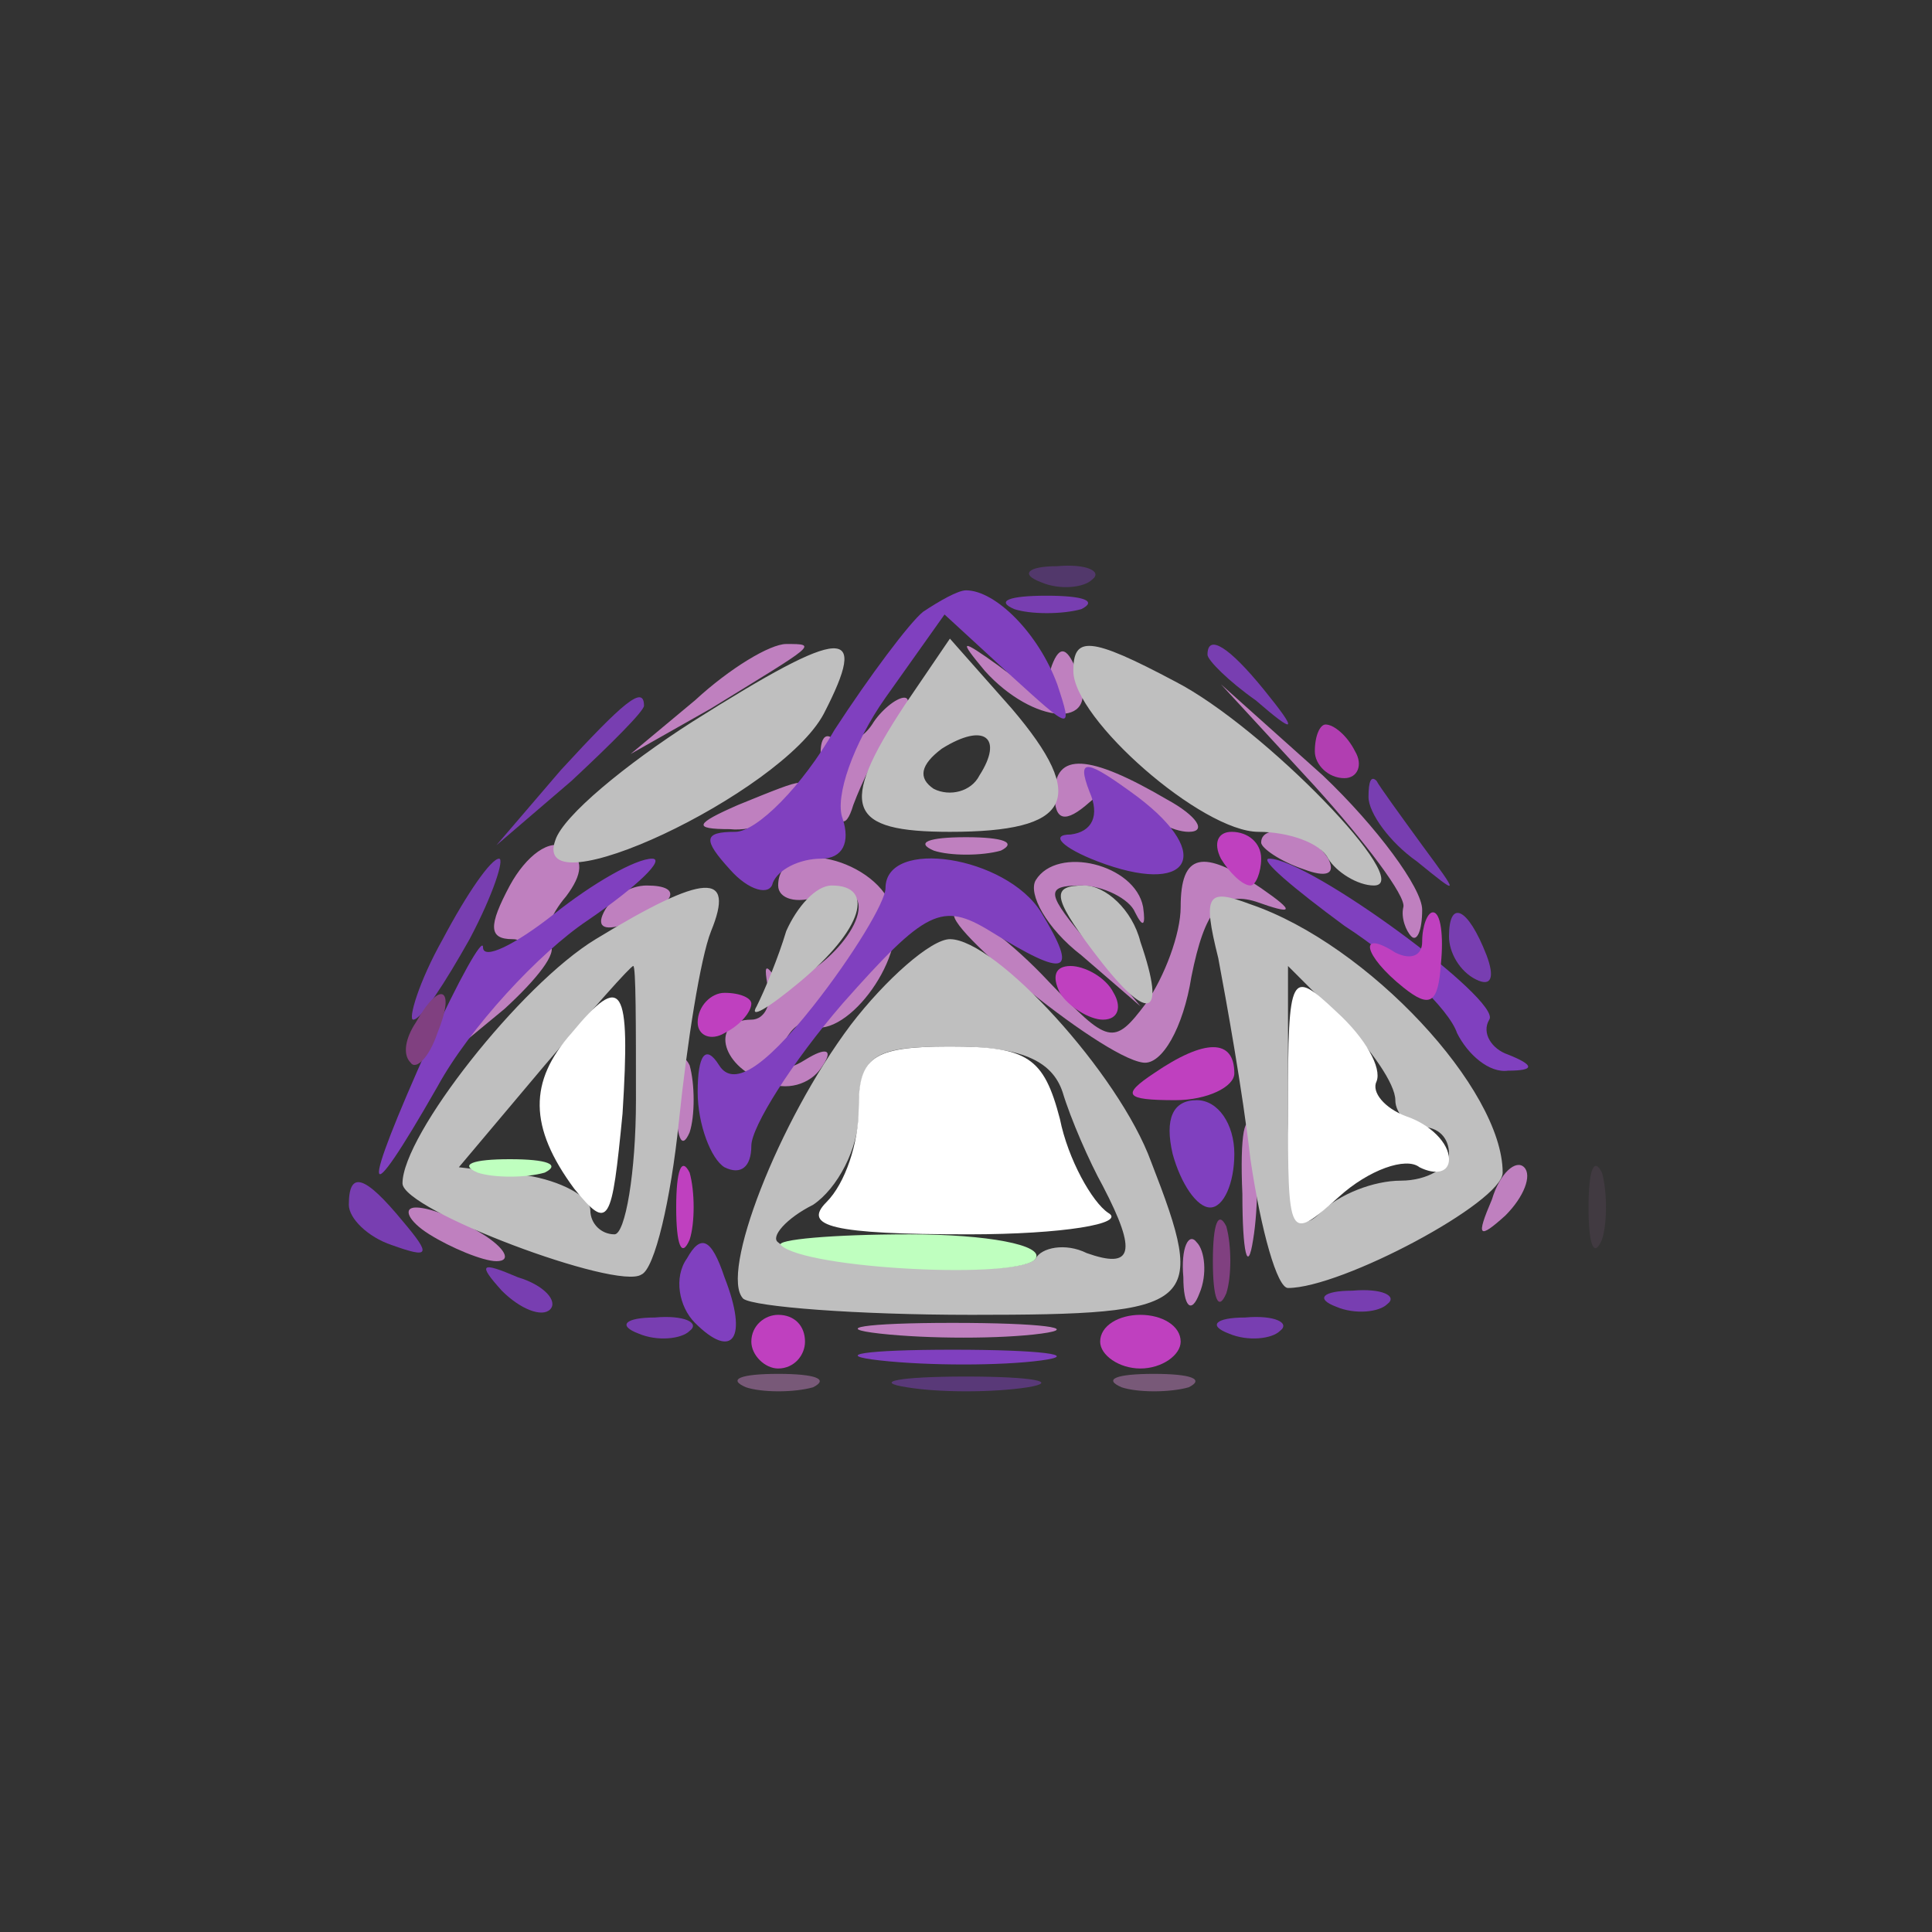 <svg xmlns="http://www.w3.org/2000/svg" version="1.0" viewBox="0 0 72 72"><rect x="0" y="0" width="72" height="72" fill="#333333" stroke="none"/><path fill="#8040BF" fill-opacity=".4" d="M38.8 21.7c.7.3 1.6.2 1.9-.1.4-.3-.2-.6-1.3-.5-1.1 0-1.4.3-.6.6"/><g fill="#BF80BF" stroke-width="0"><path d="m25.9 26.1-2.4 2 3-1.7c3.9-2.4 4-2.4 2.8-2.4-.6 0-2.1.9-3.4 2.1M36.7 25c1.8 2 4.3 2.2 3.5.2-.4-1.1-.7-1.2-1-.4-.3 1-.7 1-2 0-1.4-1-1.5-1-.5.2m-4.2 2c-.4.6-1 .8-1.5.5-.4-.3-.6.5-.2 1.7.4 1.6.7 1.8 1 .8.3-.8.9-2.1 1.5-2.8.5-.6.7-1.2.4-1.2s-.9.5-1.2 1M49 29.3c1.9 2.1 3.4 4.1 3.3 4.5s.1.9.3 1.1.4-.2.4-1-1.7-3.1-3.7-5l-3.8-3.4zm-9.7.3c0 1 .4 1.1 1.3.3.8-.7 1.4-.7 1.9.1.3.5 1.2 1 1.8 1 .7 0 .3-.6-.8-1.2-2.9-1.7-4.2-1.8-4.2-.2m-11.8.4c-1.6.7-1.7.9-.3.9.9.1 2-.4 2.3-.9.7-1.1.7-1.1-2 0M19 33c-.8 1.5-.8 2 .1 2 .7 0 .4.9-.7 2.2l-1.9 2.3 2.3-1.9c1.2-1.1 2-2.1 1.7-2.4s0-1.1.6-1.8c.6-.8.7-1.4 0-1.8-.6-.4-1.5.3-2.1 1.4m15.8-1.3c.6.2 1.8.2 2.5 0 .6-.3.1-.5-1.3-.5s-1.9.2-1.2.5m12.2-.3c0 .2.7.7 1.6 1 .8.3 1.2.2.9-.4-.6-1-2.5-1.4-2.5-.6M29 33c0 .5.7.7 1.5.4.8-.4 1.5-.2 1.5.4 0 1.3-2.7 3.5-3.2 2.5-.3-.4-.3-.2-.2.4.2.7-.1 1.3-.6 1.3-1.5 0-1.2 1.7.5 2.3.8.4 1.7.1 2.1-.5.5-.7.2-.8-.6-.3s-1.1.3-.9-.4c.3-.7.7-1.1 1-.9 1.3.7 3.7-2.4 3.2-4.2-.5-2-4.3-2.9-4.3-1m9.6-.2c-.3.5.4 1.8 1.7 2.8l2.2 1.9-1.9-2.3c-1.6-1.9-1.7-2.2-.3-2.2.8 0 1.8.5 2 1 .3.6.4.5.3-.2-.3-1.6-3.2-2.3-4-1"/><path d="M44 33.8c0 1-.6 2.6-1.3 3.6-1.2 1.6-1.4 1.5-3.6-.8-1.4-1.5-2.9-2.6-3.4-2.6-1.2 0 5.3 5.4 6.9 5.6.7.1 1.5-1.3 1.8-3.2.5-2.5 1.1-3.2 2.4-2.8 1.4.5 1.5.4.2-.5-2.2-1.5-3-1.3-3 .7m-21.5.2c-.3.6.1.7.9.4 1.8-.7 2.1-1.4.7-1.4-.6 0-1.3.4-1.6 1m2.7 7c0 1.4.2 1.9.5 1.2.2-.6.2-1.8 0-2.5-.3-.6-.5-.1-.5 1.3m21.1 3.5c0 2.2.2 3 .4 1.7.2-1.2.2-3 0-4-.3-.9-.5.1-.4 2.3m9.3.2c-.6 1.4-.5 1.5.5.6.7-.7 1-1.5.7-1.8s-.9.2-1.2 1.2M16 46c.8.5 2 1 2.5 1 .6 0 .3-.5-.5-1s-1.9-1-2.5-1c-.5 0-.3.5.5 1m28.1 1.6c0 1.1.3 1.4.6.6.3-.7.2-1.6-.1-1.9-.3-.4-.6.2-.5 1.3m-11.3 2.1c1.8.2 4.5.2 6 0s0-.4-3.3-.4-4.5.2-2.7.4"/></g><path fill="#BF80BF" fill-opacity=".1" d="M59.2 45c0 1.4.2 1.9.5 1.2.2-.6.2-1.8 0-2.5-.3-.6-.5-.1-.5 1.3"/><path fill="#BF40BF" fill-opacity=".9" d="M49 28c0 .5.5 1 1.1 1 .5 0 .7-.5.4-1-.3-.6-.8-1-1.1-1-.2 0-.4.4-.4 1"/><path fill="#8040BF" fill-opacity=".9" d="M37.8 22.7c.6.2 1.8.2 2.5 0 .6-.3.1-.5-1.3-.5s-1.9.2-1.2.5m7.2 1.7c0 .2.8 1 1.8 1.7 1.5 1.3 1.6 1.2.3-.4S45 23.6 45 24.4m-24.1 4.3-2.4 2.8 2.8-2.4c1.5-1.4 2.7-2.6 2.7-2.8 0-.8-.8-.1-3.1 2.4m30.1 1c0 .6.8 1.7 1.8 2.4 1.6 1.3 1.6 1.3.2-.6-.8-1.1-1.6-2.2-1.7-2.4q-.3-.3-.3.6M16.5 35c-.9 1.6-1.3 3-1.1 3 .3 0 1.2-1.4 2.1-3 .9-1.7 1.3-3 1.1-3-.3 0-1.2 1.3-2.1 3m37.5-.1c0 .6.4 1.3 1 1.6s.7-.1.4-.9c-.7-1.8-1.4-2.1-1.4-.7m-41 10c0 .5.7 1.2 1.6 1.5 1.4.5 1.5.4.4-.9-1.4-1.7-2-1.9-2-.6m5.7 3.2c.7.7 1.5 1 1.8.7s-.2-.9-1.2-1.2c-1.4-.6-1.5-.5-.6.5m31.1.6c.7.3 1.6.2 1.9-.1.4-.3-.2-.6-1.3-.5-1.1 0-1.4.3-.6.6m-26 1c.7.3 1.6.2 1.9-.1.4-.3-.2-.6-1.3-.5-1.1 0-1.4.3-.6.6m22 0c.7.3 1.6.2 1.9-.1.4-.3-.2-.6-1.3-.5-1.1 0-1.4.3-.6.6"/><path fill="#8040BF" d="M34.4 22.8c-.5.4-2 2.4-3.3 4.4-1.2 2.1-2.9 3.8-3.7 3.8-1.2 0-1.2.3-.2 1.4.7.8 1.5 1 1.6.5.2-.5 1-.9 1.8-.9s1.1-.6.8-1.5c-.3-.8.4-2.8 1.6-4.5l2.2-3.1 2.5 2.3c2.2 2 2.3 2.1 1.7.3-.7-1.9-2.3-3.5-3.4-3.5-.3 0-1 .4-1.6.8m6.2 6.7c.4.9.1 1.5-.7 1.6-.8 0-.3.5 1 1 3.4 1.3 4.4-.2 1.5-2.4-1.9-1.4-2.3-1.5-1.8-.2m-20 4.6c-1.4 1.1-2.6 1.7-2.6 1.2 0-.4-.9 1.2-2 3.6-2.6 5.8-2.5 6.5.3 1.6 1.2-2.2 3.8-5 5.6-6.2 1.9-1.3 2.9-2.3 2.4-2.3-.6 0-2.2.9-3.7 2.1m12.4-1c0 .5-1.2 2.5-2.7 4.4-1.9 2.4-3 3-3.5 2.2s-.8-.4-.8 1c0 1.2.5 2.5 1 2.8.6.3 1 0 1-.8 0-.7 1.5-3.1 3.4-5.3 3.1-3.5 3.7-3.8 5.5-2.7 2.9 1.8 3.3 1.6 1.9-.7-1.3-2.1-5.8-2.8-5.8-.9m17.1 1.4c2 1.3 3.9 3.1 4.2 4 .4.8 1.2 1.5 1.9 1.4q1.5 0 0-.6c-.6-.2-1-.8-.7-1.3.5-.7-6.7-6-8.2-6-.4 0 .9 1.1 2.8 2.5M43.7 43c.3 1.1.9 2 1.4 2s.9-.9.9-2-.6-2-1.4-2c-.9 0-1.2.7-.9 2m-18.1 3.9c-.5.7-.3 1.8.3 2.4 1.4 1.4 2 .6 1.1-1.7-.5-1.5-.9-1.6-1.4-.7m7.2 3.8c1.8.2 4.5.2 6 0s0-.4-3.3-.4-4.5.2-2.7.4"/><path fill="#BF40BF" d="M45.5 32c.3.5.8 1 1.1 1 .2 0 .4-.5.4-1 0-.6-.5-1-1.1-1-.5 0-.7.4-.4 1m7.5 3.1c0 .5-.4.7-1 .4-1.4-.9-1.2.1.3 1.3 1 .8 1.3.6 1.4-.9.1-1 0-1.9-.3-1.9-.2 0-.4.5-.4 1.1M39.5 37c.3.5 1.1 1 1.6 1 .6 0 .7-.5.4-1-.3-.6-1.1-1-1.6-1-.6 0-.7.4-.4 1M26 38.1c0 .5.5.7 1 .4.6-.3 1-.8 1-1.1 0-.2-.4-.4-1-.4-.5 0-1 .5-1 1.1M43 40c-1.2.8-1.1 1 .8 1 1.2 0 2.2-.5 2.2-1 0-1.3-1.1-1.3-3 0m-17.8 5c0 1.4.2 1.9.5 1.2.2-.6.2-1.8 0-2.5-.3-.6-.5-.1-.5 1.3m2.8 5c0 .5.5 1 1 1 .6 0 1-.5 1-1 0-.6-.4-1-1-1-.5 0-1 .4-1 1m13 0c0 .5.7 1 1.5 1s1.5-.5 1.5-1c0-.6-.7-1-1.5-1s-1.5.4-1.5 1"/><path fill="#BFBFBF" d="M25.8 26.9c-2.5 1.6-4.8 3.5-5.1 4.4-1 2.7 8.4-1.7 10-4.7 1.7-3.3.8-3.3-4.9.3m7.9-.6c-2.5 3.8-2.1 4.7 1.7 4.7 4.5 0 5.2-1.2 2.3-4.6l-2.3-2.6zm2.8 2.6c-.3.6-1.1.8-1.7.5q-.9-.6.3-1.5c1.6-1 2.3-.4 1.4 1M40 25c0 1.8 4.8 6 6.9 6 1.1 0 2.3.4 2.6 1 .3.5 1.1 1 1.7 1 1.6 0-4.1-5.9-7.4-7.6-3.2-1.7-3.8-1.7-3.8-.4M22.2 35c-2.8 1.7-7.2 7.3-7.2 9.1 0 1 8 4 8.9 3.4.5-.2 1.1-2.8 1.4-5.7s.8-6.1 1.2-7.1c.9-2.2-.2-2.2-4.3.3m1.5 6c0 2.7-.4 5-.8 5-.5 0-.9-.4-.9-.9s-1.1-1.1-2.4-1.3l-2.5-.3 3.2-3.8c1.7-2 3.2-3.7 3.3-3.7s.1 2.2.1 5m5.6-6.3c-.3 1-.8 2.2-1.1 2.8-.3.5.4.1 1.6-.9 2.4-2 2.8-3.6 1.2-3.6-.6 0-1.3.8-1.7 1.7m11.4.7c2.1 2.8 2.8 2.6 1.8-.3-.3-1.2-1.3-2.1-2.1-2.1-1.2 0-1.2.4.3 2.4m4.7.3c.3 1.6.9 4.9 1.2 7.5.4 2.7 1 4.8 1.4 4.8 2 0 8-3.2 8-4.3 0-3.1-5-8.5-9.4-10-1.6-.6-1.8-.4-1.2 2M52 41c0 .5.5 1 1 1 .6 0 1 .4 1 1 0 .5-.8 1-1.8 1s-2.3.5-3 1.2c-.9.9-1.2 0-1.2-4V36l2 2c1.1 1.1 2 2.4 2 3m-20.3-2.8c-2.7 3.6-4.9 9.3-4 10.2.4.3 4.2.6 8.5.6 8.5 0 8.8-.3 6.7-5.7-1.2-3.3-5.8-8.3-7.5-8.3-.7 0-2.4 1.5-3.7 3.2m7.9 2.5c.3 1 1 2.6 1.5 3.5 1.3 2.5 1.1 3.1-.6 2.5-.8-.4-1.7-.2-1.9.2-.6.8-8.6.3-9.6-.6-.3-.2.3-.9 1.3-1.4.9-.6 1.7-2.1 1.7-3.4 0-2.2.5-2.5 3.5-2.5 2.5 0 3.7.5 4.1 1.7"/><path fill="#BF80BF" fill-opacity=".5" d="M27.8 51.7c.6.2 1.8.2 2.5 0 .6-.3.1-.5-1.3-.5s-1.9.2-1.2.5m14 0c.6.2 1.8.2 2.5 0 .6-.3.1-.5-1.3-.5s-1.9.2-1.2.5"/><path fill="#FFF" d="M48 41.2c0 5 0 5.1 1.9 3.4 1.1-1 2.5-1.5 3-1.1.6.3 1.1.2 1.1-.3 0-.6-.7-1.3-1.6-1.6-.8-.3-1.3-.9-1.1-1.3.2-.5-.4-1.6-1.5-2.6-1.7-1.6-1.8-1.5-1.8 3.5m-26.7-2.7c-1.6 1.8-1.6 3.5.1 5.8 1.3 1.6 1.4 1.3 1.8-2.8.3-4.8 0-5.3-1.9-3M32 41.3c0 1.3-.5 2.8-1.2 3.5-.9.9.2 1.2 5.3 1.2 3.5 0 5.9-.4 5.2-.8-.6-.4-1.5-2-1.8-3.5-.6-2.3-1.2-2.7-4.1-2.7s-3.4.4-3.4 2.3"/><path fill="#BFFFBF" d="M17.8 43.7c.6.2 1.8.2 2.5 0 .6-.3.1-.5-1.3-.5s-1.9.2-1.2.5m11.3 2.7c.9.9 9 1.3 9.5.5.3-.5-1.8-.9-4.7-.9s-5 .2-4.8.4"/><path fill="#8040BF" fill-opacity=".5" d="M33.8 51.7c1.2.2 3.2.2 4.5 0 1.2-.2.2-.4-2.3-.4s-3.5.2-2.2.4"/><path fill="#804080" d="M15.5 38.1c-.4.6-.5 1.2-.2 1.5.2.3.7-.2 1-1.1.7-1.7.1-2-.8-.4M45.2 47c0 1.4.2 1.9.5 1.2.2-.6.2-1.8 0-2.5-.3-.6-.5-.1-.5 1.3"/></svg>